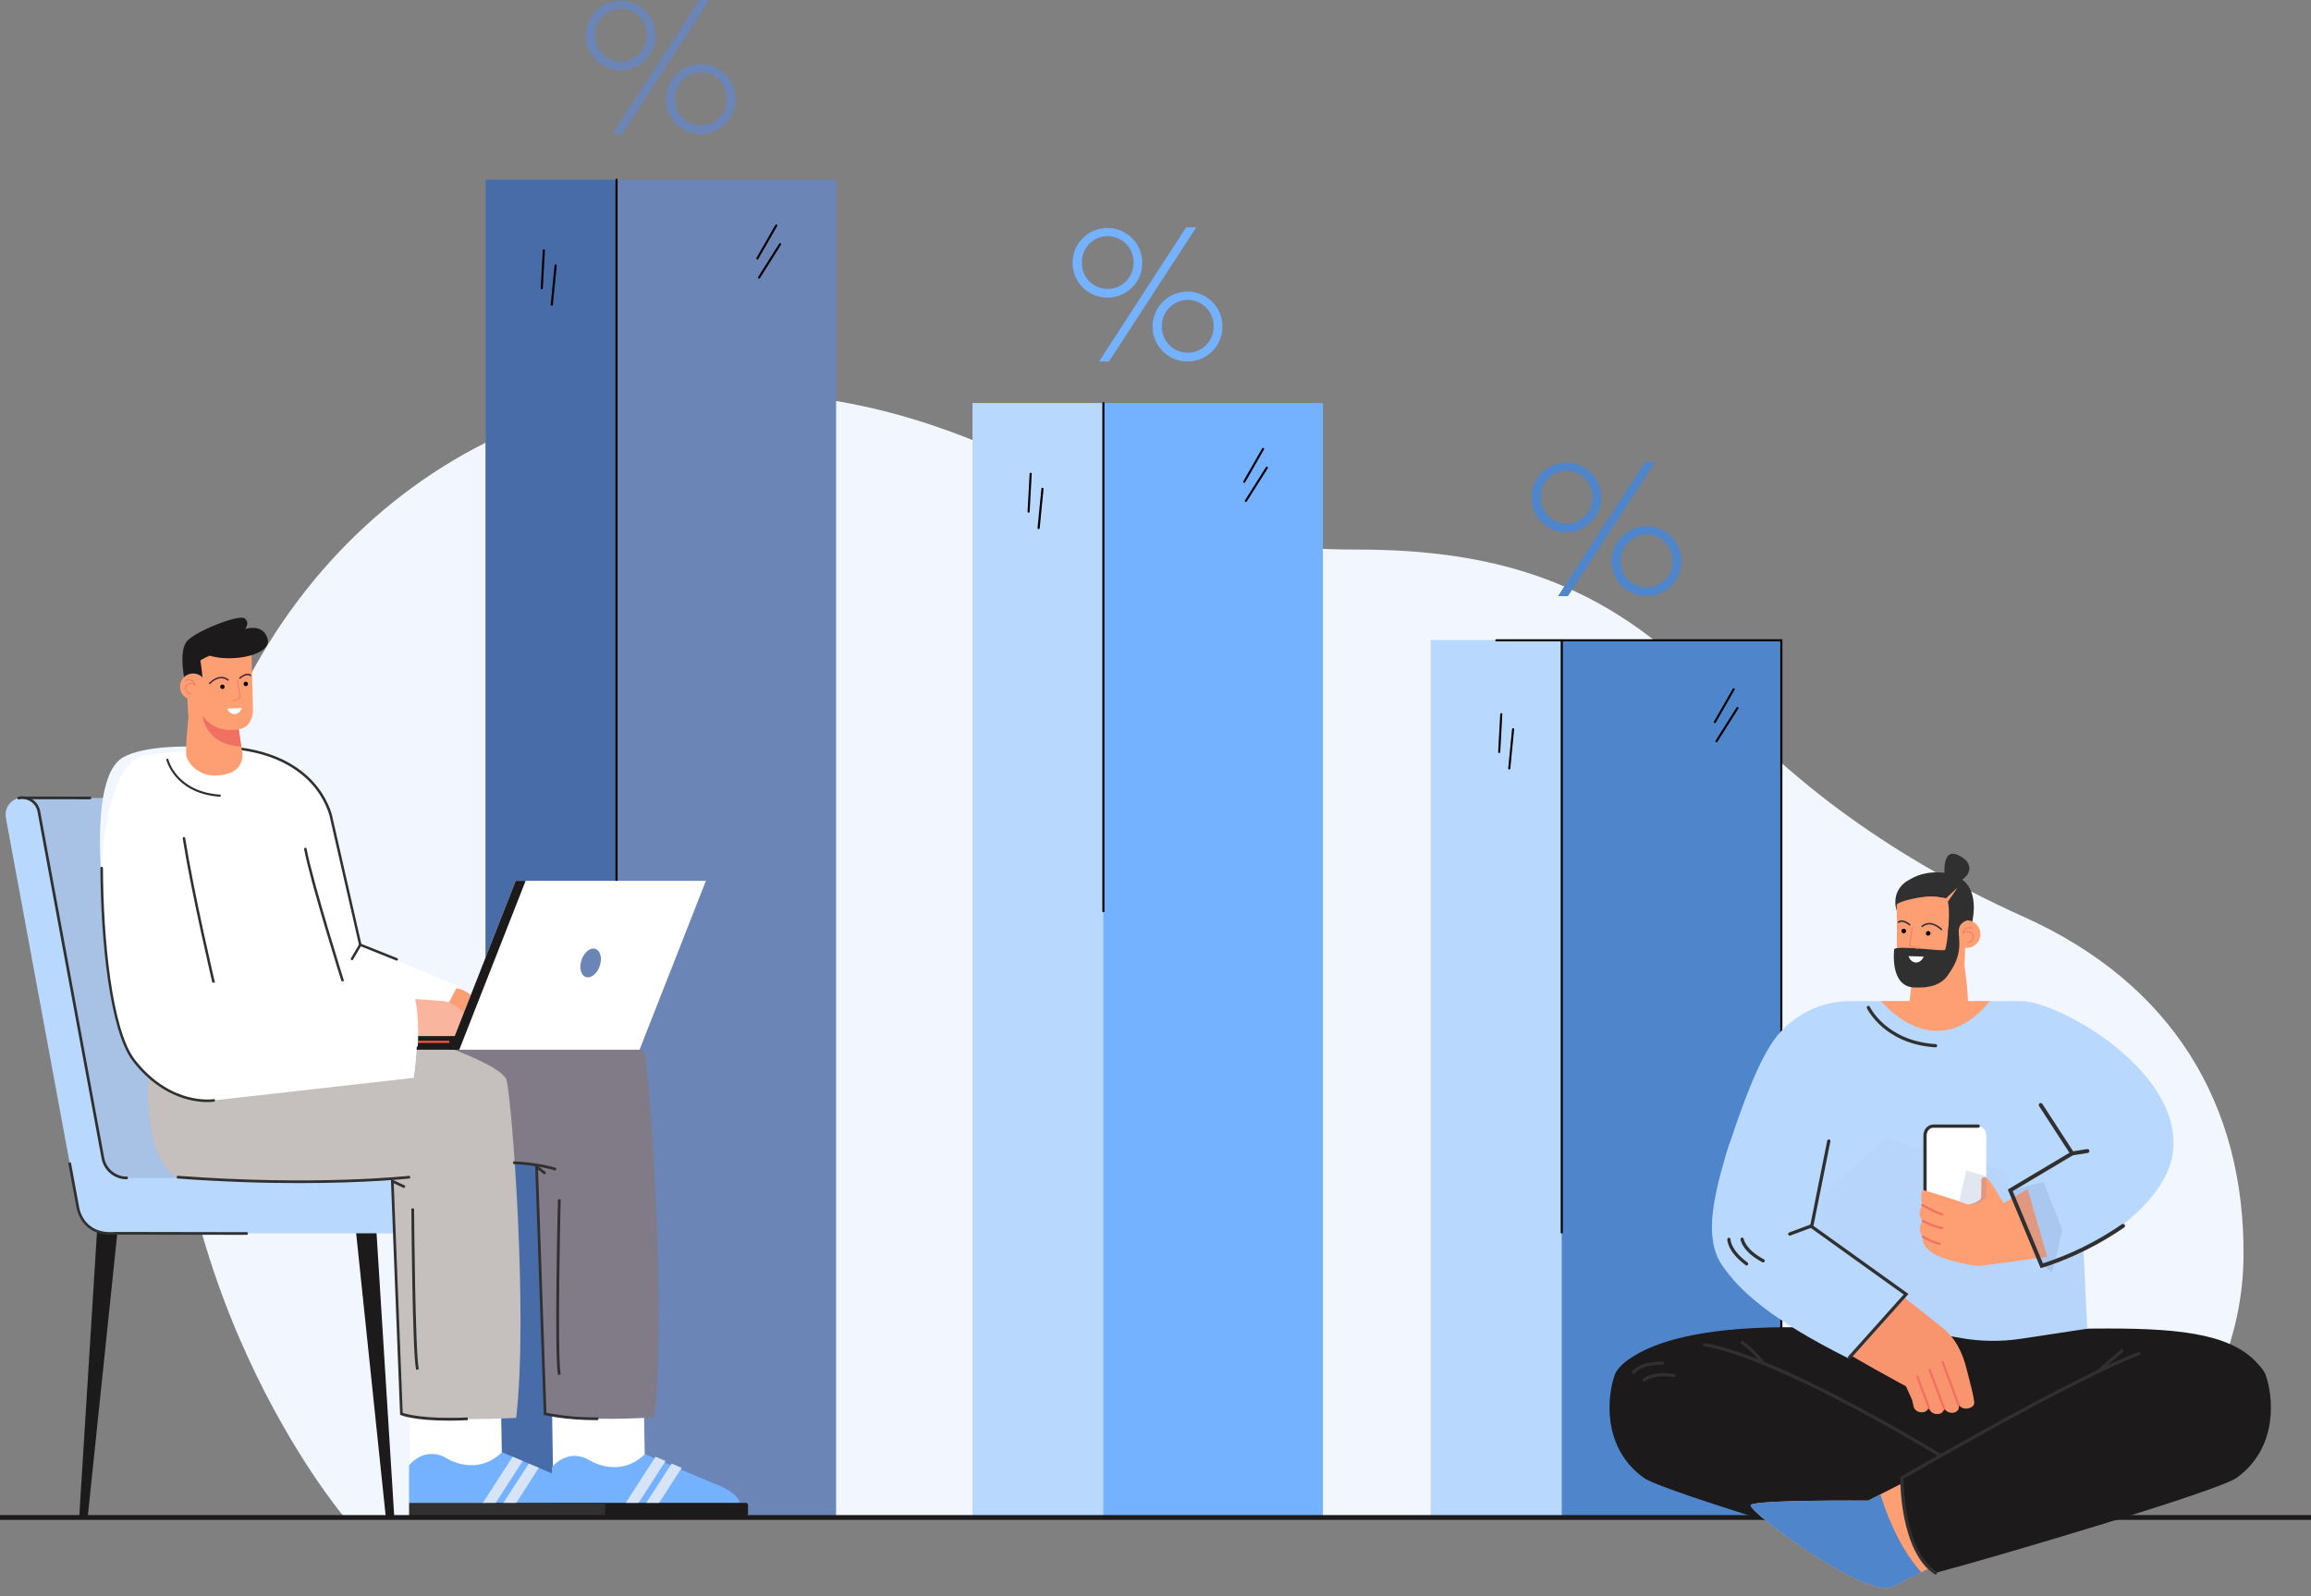 <svg width="262" height="181" viewBox="0 0 262 181" fill="none" xmlns="http://www.w3.org/2000/svg">
<rect x="0" y="0" width="262" height="181" fill="#808080" stroke="none"/>
<g clip-path="url(#clip0_1514_7372)">
<path d="M239.887 172.084C239.887 172.084 254.089 160.347 254.344 142.751C254.6 125.155 246.138 111.474 229.451 103.98C212.764 96.487 201.788 87.156 195.097 79.731C183.061 66.371 170.339 62.292 153.637 62.32C120.986 62.374 115.456 43.692 78.461 44.321C51.699 44.777 23.437 66.532 19.7 106.304C16.059 145.064 39.063 172.084 39.063 172.084H239.887Z" fill="#F2F7FF"/>
<path d="M162.221 171.962H201.951V72.615H162.221V171.962Z" fill="#4F85CA"/>
<path d="M162.221 171.962H177.057V72.615H162.221V171.962Z" fill="#B9D8FE"/>
<path d="M194.414 82.004C194.435 82.004 194.455 81.999 194.473 81.988C194.491 81.977 194.506 81.962 194.516 81.944L196.652 78.218C196.668 78.191 196.671 78.159 196.663 78.128C196.655 78.098 196.635 78.072 196.607 78.057C196.58 78.041 196.547 78.037 196.517 78.046C196.487 78.054 196.461 78.074 196.445 78.102L194.311 81.827C194.3 81.845 194.295 81.866 194.294 81.886C194.294 81.907 194.3 81.928 194.31 81.946C194.321 81.964 194.336 81.979 194.354 81.989C194.373 81.999 194.393 82.004 194.414 82.004V82.004Z" fill="black"/>
<path d="M194.595 84.179C194.615 84.179 194.634 84.174 194.652 84.165C194.669 84.156 194.684 84.142 194.694 84.125L197.079 80.352C197.087 80.338 197.093 80.324 197.096 80.308C197.099 80.293 197.099 80.277 197.096 80.261C197.093 80.246 197.086 80.231 197.077 80.218C197.068 80.206 197.057 80.195 197.044 80.186C197.03 80.178 197.015 80.172 197 80.169C196.984 80.167 196.968 80.167 196.953 80.171C196.938 80.175 196.923 80.181 196.911 80.191C196.898 80.2 196.887 80.212 196.879 80.225L194.494 83.999C194.478 84.025 194.472 84.057 194.479 84.088C194.486 84.118 194.505 84.145 194.531 84.162C194.55 84.173 194.572 84.179 194.595 84.179V84.179Z" fill="black"/>
<path d="M169.967 85.393C169.998 85.393 170.027 85.381 170.049 85.361C170.071 85.34 170.084 85.311 170.086 85.281L170.319 80.997C170.32 80.981 170.318 80.966 170.313 80.951C170.308 80.937 170.3 80.923 170.29 80.911C170.279 80.9 170.267 80.89 170.253 80.884C170.239 80.877 170.223 80.873 170.208 80.872C170.192 80.871 170.177 80.873 170.162 80.878C170.147 80.883 170.134 80.891 170.122 80.902C170.111 80.912 170.101 80.925 170.095 80.939C170.088 80.953 170.084 80.968 170.083 80.983L169.849 85.272C169.848 85.303 169.859 85.334 169.88 85.357C169.901 85.38 169.931 85.395 169.962 85.397L169.967 85.393Z" fill="black"/>
<path d="M171.107 87.255C171.136 87.255 171.164 87.244 171.186 87.224C171.208 87.204 171.221 87.177 171.224 87.148L171.659 82.706C171.66 82.676 171.65 82.646 171.63 82.623C171.61 82.6 171.582 82.585 171.552 82.582C171.522 82.579 171.492 82.588 171.468 82.607C171.444 82.626 171.428 82.653 171.424 82.683L170.989 87.125C170.986 87.141 170.987 87.157 170.991 87.173C170.995 87.189 171.002 87.203 171.012 87.216C171.022 87.229 171.035 87.239 171.049 87.247C171.063 87.255 171.079 87.259 171.095 87.261L171.107 87.255Z" fill="black"/>
<path d="M201.951 151.585C201.982 151.585 202.012 151.572 202.035 151.55C202.057 151.528 202.069 151.498 202.069 151.466V72.497H169.64C169.608 72.497 169.578 72.509 169.556 72.531C169.534 72.553 169.521 72.583 169.521 72.615C169.521 72.646 169.534 72.676 169.556 72.698C169.578 72.721 169.608 72.733 169.64 72.733H201.833V151.466C201.833 151.498 201.845 151.528 201.867 151.55C201.89 151.572 201.92 151.585 201.951 151.585V151.585Z" fill="black"/>
<path d="M177.057 139.883C177.073 139.883 177.088 139.88 177.103 139.874C177.117 139.869 177.131 139.86 177.142 139.849C177.153 139.838 177.162 139.825 177.168 139.81C177.174 139.796 177.177 139.78 177.177 139.765V72.615C177.174 72.586 177.16 72.558 177.138 72.539C177.116 72.519 177.087 72.508 177.058 72.508C177.028 72.508 177 72.519 176.978 72.539C176.956 72.558 176.942 72.586 176.939 72.615V139.765C176.939 139.796 176.951 139.826 176.974 139.848C176.996 139.871 177.026 139.883 177.057 139.883Z" fill="black"/>
<path d="M55.059 171.963H94.79L94.79 20.383H55.059L55.059 171.963Z" fill="#6B85B6"/>
<path d="M55.061 171.963H69.897L69.897 20.383H55.061L55.061 171.963Z" fill="#476CA8"/>
<path d="M85.867 29.42C85.888 29.42 85.908 29.414 85.927 29.404C85.945 29.393 85.96 29.378 85.97 29.36L88.105 25.634C88.12 25.607 88.125 25.575 88.116 25.544C88.108 25.514 88.088 25.488 88.061 25.473C88.034 25.457 88.002 25.453 87.971 25.461C87.941 25.469 87.915 25.489 87.9 25.516L85.764 29.242C85.748 29.269 85.745 29.302 85.753 29.332C85.761 29.362 85.781 29.388 85.808 29.404C85.826 29.414 85.846 29.42 85.867 29.42V29.42Z" fill="black"/>
<path d="M86.047 31.595C86.068 31.595 86.087 31.59 86.105 31.58C86.122 31.57 86.137 31.556 86.148 31.54L88.533 27.768C88.543 27.755 88.55 27.739 88.554 27.723C88.558 27.707 88.558 27.69 88.555 27.674C88.552 27.658 88.546 27.642 88.537 27.628C88.528 27.615 88.516 27.603 88.502 27.594C88.488 27.585 88.472 27.579 88.456 27.577C88.439 27.574 88.423 27.575 88.407 27.58C88.391 27.584 88.376 27.591 88.363 27.602C88.35 27.612 88.339 27.625 88.332 27.64L85.948 31.413C85.937 31.431 85.931 31.452 85.931 31.473C85.93 31.494 85.935 31.515 85.945 31.533C85.955 31.551 85.97 31.567 85.988 31.578C86.006 31.589 86.026 31.595 86.047 31.595Z" fill="black"/>
<path d="M61.421 32.807C61.452 32.807 61.481 32.796 61.502 32.775C61.525 32.754 61.538 32.726 61.539 32.696L61.773 28.408C61.776 28.391 61.775 28.374 61.77 28.358C61.766 28.342 61.758 28.327 61.747 28.314C61.737 28.302 61.724 28.291 61.709 28.284C61.694 28.276 61.678 28.272 61.661 28.271C61.644 28.27 61.628 28.273 61.612 28.279C61.597 28.285 61.583 28.294 61.571 28.305C61.559 28.317 61.55 28.331 61.544 28.347C61.538 28.362 61.535 28.379 61.535 28.395L61.303 32.682C61.302 32.698 61.304 32.713 61.309 32.728C61.314 32.743 61.322 32.757 61.332 32.768C61.343 32.78 61.355 32.789 61.37 32.796C61.384 32.803 61.399 32.807 61.414 32.807H61.421Z" fill="black"/>
<path d="M62.56 34.67C62.59 34.67 62.618 34.659 62.64 34.639C62.662 34.619 62.675 34.592 62.678 34.563L63.113 30.121C63.116 30.105 63.115 30.089 63.111 30.073C63.107 30.058 63.1 30.043 63.09 30.03C63.08 30.017 63.067 30.007 63.053 29.999C63.039 29.991 63.023 29.987 63.007 29.985C62.991 29.983 62.975 29.984 62.96 29.988C62.944 29.992 62.929 29.999 62.917 30.009C62.904 30.019 62.894 30.031 62.886 30.046C62.878 30.06 62.873 30.075 62.871 30.091L62.437 34.533C62.435 34.548 62.437 34.564 62.441 34.579C62.446 34.594 62.453 34.608 62.463 34.62C62.473 34.632 62.486 34.642 62.499 34.649C62.513 34.656 62.528 34.661 62.544 34.662L62.56 34.67Z" fill="black"/>
<path d="M69.898 103.448C69.93 103.447 69.96 103.435 69.982 103.412C70.004 103.39 70.017 103.36 70.017 103.328V20.38C70.017 20.349 70.004 20.319 69.982 20.296C69.96 20.274 69.93 20.262 69.898 20.262C69.867 20.262 69.837 20.274 69.815 20.296C69.793 20.319 69.78 20.349 69.78 20.38V103.328C69.78 103.36 69.793 103.39 69.815 103.412C69.837 103.435 69.867 103.447 69.898 103.448Z" fill="black"/>
<path d="M110.252 171.962H149.982L149.982 45.71H110.252L110.252 171.962Z" fill="#74B1FE"/>
<path d="M110.254 171.962H125.09L125.09 45.71H110.254L110.254 171.962Z" fill="#B9D8FE"/>
<path d="M141.06 54.749C141.081 54.749 141.101 54.743 141.119 54.733C141.137 54.723 141.152 54.708 141.163 54.69L143.298 50.968C143.306 50.955 143.312 50.94 143.315 50.924C143.317 50.908 143.317 50.892 143.313 50.877C143.309 50.861 143.302 50.846 143.292 50.834C143.283 50.821 143.27 50.81 143.256 50.802C143.243 50.794 143.227 50.789 143.211 50.787C143.195 50.786 143.179 50.787 143.164 50.792C143.148 50.796 143.134 50.804 143.122 50.814C143.11 50.825 143.1 50.837 143.092 50.852L140.956 54.577C140.941 54.605 140.937 54.637 140.946 54.667C140.954 54.698 140.974 54.723 141.001 54.739C141.02 54.748 141.04 54.751 141.06 54.749V54.749Z" fill="black"/>
<path d="M141.242 56.924C141.261 56.924 141.281 56.919 141.299 56.91C141.316 56.9 141.331 56.886 141.342 56.87L143.727 53.096C143.743 53.07 143.749 53.037 143.742 53.007C143.735 52.976 143.716 52.949 143.689 52.932C143.663 52.916 143.63 52.91 143.6 52.917C143.569 52.924 143.542 52.943 143.526 52.97L141.142 56.743C141.126 56.77 141.12 56.802 141.127 56.832C141.134 56.863 141.153 56.889 141.179 56.906C141.198 56.918 141.219 56.924 141.242 56.924V56.924Z" fill="black"/>
<path d="M116.614 58.137C116.644 58.137 116.673 58.126 116.695 58.105C116.717 58.084 116.731 58.056 116.732 58.026L116.966 53.737C116.967 53.706 116.956 53.675 116.935 53.652C116.914 53.629 116.885 53.615 116.853 53.612C116.838 53.612 116.822 53.614 116.808 53.619C116.793 53.624 116.78 53.632 116.768 53.642C116.757 53.653 116.747 53.665 116.741 53.679C116.734 53.693 116.73 53.709 116.73 53.724L116.496 58.012C116.495 58.028 116.497 58.043 116.502 58.058C116.507 58.073 116.515 58.086 116.526 58.098C116.536 58.109 116.548 58.119 116.562 58.126C116.577 58.132 116.592 58.136 116.607 58.137H116.614Z" fill="black"/>
<path d="M117.753 60C117.782 60 117.811 59.989 117.832 59.969C117.854 59.949 117.868 59.922 117.871 59.893L118.306 55.451C118.308 55.435 118.308 55.419 118.304 55.403C118.3 55.387 118.293 55.373 118.283 55.36C118.273 55.347 118.26 55.336 118.246 55.329C118.232 55.321 118.216 55.316 118.2 55.315C118.184 55.313 118.168 55.314 118.152 55.318C118.137 55.322 118.122 55.329 118.109 55.339C118.097 55.349 118.086 55.361 118.078 55.376C118.07 55.39 118.066 55.405 118.064 55.421L117.629 59.863C117.627 59.879 117.628 59.895 117.632 59.911C117.636 59.927 117.644 59.941 117.654 59.954C117.664 59.967 117.676 59.977 117.69 59.985C117.705 59.993 117.72 59.997 117.736 59.999L117.753 60Z" fill="black"/>
<path d="M125.091 103.448C125.123 103.447 125.153 103.435 125.175 103.412C125.197 103.39 125.21 103.36 125.21 103.328V45.717C125.21 45.685 125.197 45.655 125.175 45.633C125.153 45.611 125.123 45.599 125.091 45.599C125.06 45.599 125.03 45.611 125.008 45.633C124.986 45.655 124.973 45.685 124.973 45.717V103.335C124.975 103.365 124.988 103.394 125.01 103.415C125.032 103.436 125.061 103.448 125.091 103.448V103.448Z" fill="black"/>
<path d="M66.405 3.992C66.412 3.079 66.735 2.196 67.319 1.494C67.903 0.792 68.713 0.314 69.609 0.141C70.506 -0.032 71.435 0.111 72.238 0.545C73.041 0.98 73.67 1.679 74.016 2.524C74.362 3.369 74.405 4.308 74.137 5.181C73.869 6.054 73.307 6.808 72.547 7.313C71.786 7.819 70.874 8.046 69.965 7.955C69.056 7.864 68.207 7.462 67.562 6.816C67.187 6.448 66.891 6.008 66.692 5.523C66.494 5.038 66.396 4.517 66.405 3.992V3.992ZM67.457 3.992C67.448 4.385 67.519 4.775 67.664 5.14C67.809 5.505 68.026 5.837 68.302 6.116C68.574 6.392 68.898 6.612 69.256 6.761C69.613 6.911 69.997 6.988 70.385 6.988C70.772 6.988 71.156 6.911 71.513 6.761C71.871 6.612 72.195 6.392 72.467 6.116C73.019 5.547 73.327 4.785 73.327 3.992C73.327 3.199 73.019 2.438 72.467 1.868C72.195 1.592 71.872 1.373 71.515 1.223C71.158 1.074 70.774 0.996 70.387 0.996C70 0.996 69.617 1.074 69.26 1.223C68.903 1.373 68.579 1.592 68.308 1.868C68.032 2.148 67.814 2.48 67.669 2.844C67.524 3.209 67.453 3.599 67.461 3.992H67.457ZM69.411 15.213L79.282 -0.005H80.429L70.536 15.213H69.411ZM75.478 11.236C75.481 10.319 75.801 9.432 76.385 8.725C76.968 8.018 77.778 7.535 78.678 7.358C79.577 7.181 80.51 7.321 81.318 7.755C82.126 8.188 82.758 8.888 83.108 9.736C83.457 10.583 83.503 11.525 83.236 12.402C82.969 13.279 82.407 14.037 81.644 14.546C80.882 15.055 79.967 15.284 79.055 15.194C78.142 15.104 77.29 14.701 76.641 14.054C76.266 13.688 75.969 13.249 75.769 12.764C75.569 12.28 75.47 11.76 75.478 11.236V11.236ZM76.529 11.236C76.522 11.628 76.593 12.017 76.74 12.381C76.887 12.744 77.105 13.074 77.383 13.351C77.656 13.626 77.98 13.844 78.337 13.993C78.695 14.141 79.078 14.218 79.465 14.218C79.852 14.218 80.236 14.141 80.593 13.993C80.95 13.844 81.275 13.626 81.547 13.351C81.825 13.075 82.044 12.744 82.191 12.381C82.337 12.017 82.409 11.628 82.401 11.236C82.409 10.841 82.338 10.448 82.191 10.081C82.044 9.714 81.826 9.38 81.547 9.1C81.276 8.823 80.953 8.603 80.596 8.452C80.239 8.302 79.855 8.225 79.468 8.225C79.08 8.225 78.697 8.302 78.34 8.452C77.983 8.603 77.659 8.823 77.388 9.1C77.107 9.38 76.886 9.714 76.738 10.082C76.589 10.45 76.517 10.844 76.525 11.241L76.529 11.236Z" fill="#6B85B6"/>
<path d="M121.598 29.772C121.605 28.859 121.928 27.976 122.512 27.274C123.096 26.572 123.905 26.094 124.802 25.921C125.699 25.748 126.628 25.89 127.431 26.325C128.234 26.759 128.862 27.459 129.209 28.304C129.555 29.149 129.597 30.088 129.33 30.961C129.062 31.834 128.5 32.587 127.739 33.093C126.979 33.599 126.067 33.825 125.158 33.735C124.249 33.644 123.4 33.242 122.755 32.595C122.38 32.228 122.084 31.788 121.886 31.303C121.687 30.817 121.589 30.296 121.598 29.772V29.772ZM122.65 29.772C122.641 30.165 122.712 30.555 122.857 30.92C123.002 31.285 123.219 31.616 123.495 31.896C123.767 32.172 124.091 32.391 124.449 32.541C124.806 32.691 125.19 32.768 125.577 32.768C125.965 32.768 126.349 32.691 126.706 32.541C127.064 32.391 127.388 32.172 127.66 31.896C128.212 31.327 128.521 30.565 128.521 29.773C128.521 28.98 128.212 28.218 127.66 27.649C127.388 27.373 127.065 27.154 126.708 27.004C126.351 26.854 125.967 26.777 125.58 26.777C125.193 26.777 124.81 26.854 124.453 27.004C124.095 27.154 123.772 27.373 123.501 27.649C123.224 27.928 123.006 28.26 122.86 28.624C122.714 28.989 122.642 29.379 122.65 29.772V29.772ZM124.604 40.992L134.475 25.774H135.622L125.729 40.992H124.604ZM130.667 37.015C130.67 36.099 130.99 35.212 131.573 34.505C132.157 33.797 132.967 33.315 133.867 33.138C134.766 32.961 135.699 33.101 136.507 33.535C137.314 33.968 137.947 34.668 138.296 35.515C138.646 36.363 138.691 37.305 138.425 38.182C138.158 39.059 137.596 39.816 136.833 40.325C136.071 40.834 135.156 41.064 134.244 40.974C133.331 40.884 132.478 40.481 131.83 39.834C131.454 39.467 131.158 39.028 130.958 38.543C130.758 38.058 130.659 37.537 130.667 37.013V37.015ZM131.718 37.015C131.711 37.407 131.782 37.797 131.929 38.16C132.075 38.524 132.294 38.854 132.572 39.131C132.844 39.406 133.169 39.624 133.526 39.772C133.884 39.921 134.267 39.998 134.654 39.998C135.041 39.998 135.424 39.921 135.782 39.772C136.139 39.624 136.463 39.406 136.736 39.131C137.014 38.854 137.233 38.524 137.38 38.161C137.526 37.797 137.598 37.407 137.59 37.015C137.598 36.62 137.526 36.228 137.38 35.861C137.233 35.494 137.014 35.16 136.736 34.88C136.465 34.602 136.142 34.383 135.785 34.232C135.428 34.082 135.044 34.005 134.657 34.005C134.269 34.005 133.886 34.082 133.529 34.232C133.171 34.383 132.848 34.602 132.577 34.88C132.297 35.16 132.077 35.494 131.929 35.861C131.782 36.229 131.71 36.622 131.718 37.018V37.015Z" fill="#74B1FE"/>
<path d="M173.624 56.386C173.63 55.472 173.953 54.588 174.537 53.886C175.121 53.182 175.93 52.703 176.828 52.53C177.725 52.356 178.655 52.499 179.459 52.933C180.263 53.368 180.892 54.067 181.239 54.913C181.585 55.758 181.628 56.698 181.361 57.572C181.093 58.446 180.531 59.2 179.77 59.706C179.009 60.213 178.096 60.44 177.187 60.349C176.277 60.259 175.427 59.856 174.781 59.209C174.407 58.842 174.111 58.402 173.912 57.917C173.712 57.431 173.615 56.91 173.624 56.386V56.386ZM174.675 56.386C174.667 56.778 174.738 57.169 174.883 57.533C175.028 57.898 175.245 58.23 175.52 58.51C175.792 58.786 176.116 59.005 176.474 59.155C176.831 59.305 177.215 59.382 177.603 59.382C177.99 59.382 178.374 59.305 178.732 59.155C179.089 59.005 179.413 58.786 179.685 58.51C180.237 57.941 180.546 57.179 180.546 56.386C180.546 55.593 180.237 54.831 179.685 54.262C179.414 53.986 179.09 53.766 178.733 53.617C178.376 53.467 177.993 53.39 177.605 53.39C177.218 53.39 176.835 53.467 176.478 53.617C176.121 53.766 175.797 53.986 175.526 54.262C175.249 54.541 175.031 54.873 174.885 55.238C174.739 55.603 174.668 55.993 174.675 56.386ZM176.629 67.606L186.501 52.388H187.647L177.756 67.606H176.629ZM182.692 63.629C182.694 62.712 183.015 61.825 183.598 61.117C184.181 60.409 184.992 59.926 185.892 59.749C186.792 59.572 187.725 59.712 188.533 60.145C189.341 60.579 189.974 61.279 190.324 62.126C190.674 62.974 190.72 63.917 190.453 64.794C190.186 65.671 189.623 66.429 188.861 66.939C188.098 67.448 187.182 67.677 186.27 67.587C185.357 67.498 184.504 67.094 183.855 66.446C183.48 66.08 183.183 65.642 182.983 65.158C182.783 64.673 182.684 64.153 182.692 63.629V63.629ZM183.745 63.629C183.737 64.021 183.808 64.41 183.955 64.774C184.101 65.137 184.32 65.467 184.597 65.744C184.869 66.019 185.194 66.237 185.551 66.386C185.909 66.535 186.292 66.612 186.679 66.612C187.066 66.612 187.45 66.535 187.807 66.386C188.165 66.237 188.489 66.019 188.761 65.744C189.039 65.467 189.258 65.137 189.405 64.774C189.551 64.411 189.623 64.021 189.615 63.629C189.623 63.234 189.552 62.841 189.405 62.474C189.258 62.107 189.04 61.773 188.761 61.492C188.491 61.215 188.167 60.995 187.81 60.844C187.453 60.694 187.069 60.616 186.682 60.616C186.294 60.616 185.911 60.694 185.554 60.844C185.197 60.995 184.873 61.215 184.602 61.492C184.322 61.773 184.102 62.107 183.954 62.476C183.807 62.844 183.736 63.238 183.745 63.635V63.629Z" fill="#4F85CA"/>
<path d="M19.808 107.028L22.137 108.034L24.727 109.256C24.727 109.256 28.747 109.955 28.803 109.936C28.811 109.936 28.469 110.535 28.469 110.535C33.458 111.151 49.184 111.796 51.766 112.084C53.322 112.258 54.818 114.193 55.761 115.702L54.482 116.568C54.482 116.568 40.749 115.962 40.776 116.25C40.786 116.341 41.173 117.705 41.775 119.489C33.292 120.056 21.414 120.001 19.209 116.5C17.401 113.649 19.165 109.531 19.808 107.028Z" fill="#FE9F73"/>
<path d="M9.957 171.913H8.99L11.101 138.001H13.493L9.957 171.913Z" fill="#1C1A1A"/>
<path d="M43.724 171.913H44.691L42.575 138.001H40.183L43.724 171.913Z" fill="#1C1A1A"/>
<path d="M2.184 90.491H23.016L34.037 138.468L10.165 135.979L2.184 90.491Z" fill="#A7C2E4"/>
<path d="M49.902 133.581H14.355C13.716 133.581 13.097 133.358 12.606 132.949C12.115 132.54 11.782 131.972 11.667 131.343L4.403 92.016C4.356 91.765 4.26 91.525 4.119 91.312C3.978 91.098 3.795 90.915 3.582 90.774C3.368 90.633 3.128 90.537 2.877 90.49C2.625 90.444 2.367 90.448 2.117 90.504C1.632 90.62 1.21 90.918 0.94 91.337C0.67 91.756 0.572 92.263 0.667 92.753L8.899 137.305C8.96 137.638 9.11 137.947 9.332 138.202C9.6 138.702 9.999 139.12 10.486 139.411C10.972 139.702 11.529 139.856 12.096 139.856H49.905C50.737 139.856 51.535 139.525 52.123 138.937C52.712 138.348 53.042 137.55 53.042 136.718V136.718C53.042 136.306 52.961 135.898 52.803 135.517C52.645 135.136 52.414 134.79 52.122 134.499C51.831 134.208 51.484 133.977 51.103 133.819C50.722 133.662 50.314 133.581 49.902 133.581V133.581Z" fill="#B9D8FE"/>
<path d="M14.355 133.735C13.681 133.734 13.027 133.498 12.509 133.066C11.99 132.635 11.639 132.035 11.516 131.372L4.252 92.044C4.209 91.812 4.12 91.592 3.99 91.396C3.861 91.199 3.693 91.031 3.496 90.902C3.3 90.772 3.08 90.683 2.848 90.64C2.617 90.598 2.379 90.602 2.15 90.654C2.11 90.662 2.069 90.655 2.035 90.633C2 90.611 1.976 90.576 1.968 90.537C1.963 90.517 1.963 90.497 1.966 90.477C1.97 90.458 1.977 90.439 1.988 90.422C1.998 90.405 2.012 90.39 2.029 90.379C2.045 90.367 2.064 90.359 2.083 90.355C2.353 90.294 2.632 90.289 2.903 90.339C3.175 90.389 3.434 90.493 3.665 90.645C3.895 90.797 4.093 90.995 4.245 91.225C4.398 91.455 4.503 91.714 4.553 91.985L11.817 131.313C11.927 131.906 12.241 132.442 12.705 132.828C13.168 133.214 13.752 133.425 14.355 133.425C14.396 133.425 14.435 133.441 14.464 133.47C14.493 133.499 14.509 133.538 14.509 133.578C14.509 133.619 14.493 133.658 14.464 133.687C14.435 133.716 14.396 133.732 14.355 133.732V133.735Z" fill="#303030"/>
<path d="M73.159 168.668L62.723 168.811L62.574 159.055L72.968 157.768L73.159 168.668Z" fill="white"/>
<path d="M83.882 170.644H62.569V166.393C62.569 166.393 64.12 164.355 66.478 165.395C66.478 165.395 69.972 167.903 73.119 164.907L81.008 168.264C81.008 168.264 83.882 169.199 83.882 170.644Z" fill="#74B1FE"/>
<path d="M84.547 171.913H62.574V170.425H84.547C84.581 170.425 84.615 170.432 84.646 170.445C84.678 170.458 84.706 170.477 84.73 170.501C84.754 170.525 84.773 170.553 84.786 170.584C84.799 170.616 84.806 170.649 84.806 170.683V171.653C84.806 171.687 84.799 171.721 84.786 171.753C84.773 171.784 84.754 171.813 84.731 171.837C84.707 171.861 84.678 171.88 84.647 171.893C84.615 171.906 84.582 171.913 84.547 171.913Z" fill="#1C1A1A"/>
<path d="M75.459 165.68L72.395 170.424H70.942L74.319 165.195L75.459 165.68Z" fill="#D7E4F7"/>
<path d="M74.725 170.424H73.272C73.936 169.397 75.229 167.392 76.146 165.974L77.285 166.458C76.516 167.651 75.449 169.301 74.725 170.424Z" fill="#D7E4F7"/>
<path d="M40.704 133.88C40.704 133.88 31.722 134.028 25.425 133.812C23.403 133.743 21.606 133.885 20.534 133.649C16.152 132.676 15.071 118.996 20.047 110.615C25.023 102.235 42.434 127.967 42.434 127.967L40.704 133.88Z" fill="#C5BFBD"/>
<path d="M56.961 168.668L46.525 168.811L46.376 159.055L56.77 157.768L56.961 168.668Z" fill="white"/>
<path d="M67.684 170.424H46.376V166.173C46.376 166.173 47.926 164.135 50.286 165.175C50.286 165.175 53.78 167.683 56.925 164.687L64.816 168.044C64.816 168.044 67.684 168.979 67.684 170.424Z" fill="#74B1FE"/>
<path d="M68.351 171.913H46.377V170.425H68.351C68.385 170.425 68.419 170.432 68.45 170.445C68.481 170.458 68.51 170.477 68.534 170.501C68.558 170.525 68.577 170.553 68.59 170.584C68.603 170.616 68.609 170.649 68.609 170.683V171.653C68.61 171.687 68.603 171.721 68.59 171.753C68.577 171.784 68.558 171.813 68.534 171.837C68.51 171.861 68.482 171.88 68.45 171.893C68.419 171.906 68.385 171.913 68.351 171.913Z" fill="#303030"/>
<path d="M59.261 165.68L56.197 170.424H54.746L58.121 165.195L59.261 165.68Z" fill="#D7E4F7"/>
<path d="M58.527 170.424H57.075L59.949 165.974L61.089 166.458L58.527 170.424Z" fill="#D7E4F7"/>
<path d="M50.378 115.573C50.378 115.573 72.445 116.984 73.082 119.531C73.72 122.079 75.544 149.171 74.179 160.729C74.179 160.729 65.806 161.305 61.802 160.335L60.828 132.153L54.219 131.395L39.078 113.187L50.378 115.573Z" fill="#807B87"/>
<path d="M39.775 115.156C39.775 115.156 56.793 119.958 57.431 122.507C58.068 125.056 59.876 149.233 58.518 160.79C58.518 160.79 49.514 161.305 45.51 160.335L44.431 133.751L40.548 133.887L31.132 117.321L39.775 115.156Z" fill="#C5BFBD"/>
<path d="M50.911 161.104C46.933 161.104 45.514 160.505 45.448 160.475L45.359 160.437L44.315 133.697L45.959 134.471L45.823 134.743L44.636 134.183L45.654 160.219C46.085 160.368 48.148 160.964 53.021 160.739L53.035 161.046C52.261 161.088 51.553 161.104 50.911 161.104Z" fill="#303030"/>
<path d="M47.18 155.337C46.756 153.707 46.637 137.726 46.637 137.047H46.944C46.944 137.214 47.069 153.662 47.487 155.263L47.18 155.337Z" fill="#303030"/>
<path d="M62.995 132.755C60.977 132.101 58.2 132.004 58.172 132.002L58.182 131.695C58.21 131.695 61.035 131.796 63.09 132.463L62.995 132.755Z" fill="#303030"/>
<path d="M67.535 161.047C64.139 161.047 61.789 160.49 61.766 160.484L61.652 160.456L60.667 131.961L61.925 132.974L61.732 133.213L60.997 132.622L61.948 160.205C63.885 160.589 65.856 160.766 67.83 160.733V161.04L67.535 161.047Z" fill="#303030"/>
<path d="M63.256 155.931C62.833 153.458 63.236 136.714 63.256 136.002H63.563C63.563 136.176 63.143 153.428 63.563 155.873L63.256 155.931Z" fill="#303030"/>
<path d="M33.944 134.167C30.026 134.167 25.326 134.031 20.043 133.637L20.066 133.331C35.807 134.517 46.364 133.343 46.468 133.331L46.502 133.634C46.433 133.644 41.727 134.167 33.944 134.167Z" fill="#303030"/>
<path d="M39.335 106.576C39.639 106.576 51.863 111.829 51.863 111.829L49.399 116.542L42.539 115.037L39.335 106.576Z" fill="white"/>
<path d="M21.622 84.666C21.622 84.666 16.423 84.484 13.942 85.889C10.24 87.987 11.559 100.002 11.559 100.002C11.559 100.002 14.704 98.284 14.896 97.713C15.088 97.141 21.622 84.666 21.622 84.666Z" fill="#F2F7FF"/>
<path d="M20.361 110.754H20.38L24.204 111.629C24.223 111.638 24.244 111.643 24.265 111.643C24.286 111.642 24.307 111.638 24.326 111.628C24.346 111.619 24.362 111.606 24.376 111.589C24.389 111.573 24.398 111.553 24.403 111.533C24.408 111.512 24.408 111.49 24.404 111.47C24.399 111.449 24.39 111.429 24.377 111.413C24.364 111.396 24.348 111.382 24.329 111.372C24.31 111.363 24.289 111.358 24.267 111.357L20.444 110.482C20.426 110.478 20.407 110.477 20.388 110.48C20.37 110.484 20.352 110.49 20.336 110.5C20.32 110.51 20.306 110.523 20.296 110.539C20.285 110.554 20.277 110.571 20.273 110.59C20.264 110.623 20.268 110.659 20.284 110.689C20.301 110.72 20.328 110.743 20.361 110.754Z" fill="#303030"/>
<path d="M18.362 108.474L20.69 109.481L23.279 110.704C23.279 110.704 27.301 111.402 27.356 111.383C27.364 111.383 27.021 111.981 27.021 111.981C32.011 112.596 47.736 113.242 50.317 113.531C51.874 113.704 53.37 115.639 54.313 117.15L53.035 118.014C53.035 118.014 39.302 117.409 39.329 117.697C39.337 117.788 39.726 119.151 40.326 120.935C31.845 121.502 19.967 121.447 17.76 117.946C15.954 115.102 17.719 110.979 18.362 108.474Z" fill="#F9B59D"/>
<path d="M27.963 140.035L13.134 140.008C9.139 140.368 8.663 136.949 8.64 136.762L7.758 131.988C7.755 131.969 7.755 131.948 7.759 131.929C7.763 131.909 7.771 131.891 7.783 131.874C7.794 131.858 7.809 131.843 7.825 131.833C7.842 131.822 7.861 131.814 7.881 131.81C7.9 131.807 7.921 131.807 7.94 131.811C7.96 131.815 7.979 131.823 7.995 131.835C8.012 131.846 8.026 131.861 8.037 131.877C8.048 131.894 8.055 131.913 8.059 131.933L8.943 136.724C8.957 136.86 9.326 140.049 13.112 139.702H13.127L27.963 139.729C27.983 139.729 28.003 139.733 28.022 139.74C28.04 139.748 28.057 139.759 28.071 139.773C28.085 139.788 28.096 139.804 28.104 139.823C28.112 139.842 28.116 139.861 28.115 139.881C28.115 139.922 28.099 139.961 28.071 139.99C28.042 140.018 28.004 140.035 27.963 140.035V140.035Z" fill="#303030"/>
<path d="M10.21 90.644L2.92 90.633C2.882 90.63 2.846 90.612 2.821 90.584C2.795 90.556 2.781 90.519 2.781 90.481C2.781 90.442 2.795 90.405 2.821 90.377C2.846 90.349 2.882 90.331 2.92 90.328L10.211 90.338C10.249 90.342 10.284 90.36 10.31 90.388C10.336 90.416 10.35 90.453 10.35 90.491C10.35 90.53 10.336 90.566 10.31 90.595C10.284 90.623 10.249 90.641 10.211 90.644H10.21Z" fill="#303030"/>
<path d="M16.591 85.606C19.545 85.198 27.34 84.914 27.34 84.914C27.34 84.914 28.372 85.186 28.044 85.032C36.653 86.553 37.604 92.936 37.604 92.936L41.805 111.382L46.482 111.634C47.996 114.501 46.89 122.233 46.89 122.233L24.241 124.786C24.241 124.786 19.349 125.593 15.203 120.283C12.464 116.77 11.535 105.985 11.535 98.104C11.528 98.106 11.999 86.242 16.591 85.606Z" fill="white"/>
<path d="M80.029 99.889H58.465L50.942 119.041H72.507L80.029 99.889Z" fill="white"/>
<path d="M50.942 119.041H52.069L59.59 99.889H58.465L50.942 119.041Z" fill="#1C1A1A"/>
<path d="M65.931 108.851C65.632 109.731 65.851 110.602 66.42 110.794C66.99 110.987 67.693 110.432 67.992 109.551C68.291 108.671 68.073 107.801 67.503 107.608C66.934 107.415 66.23 107.974 65.931 108.851Z" fill="#6B85B6"/>
<path d="M43.819 117.493H51.875V119.042H43.819C43.614 119.042 43.417 118.961 43.272 118.816C43.127 118.671 43.045 118.474 43.045 118.269C43.045 118.167 43.065 118.067 43.104 117.973C43.143 117.878 43.2 117.793 43.271 117.721C43.343 117.649 43.428 117.592 43.522 117.553C43.616 117.514 43.717 117.493 43.819 117.493V117.493Z" fill="#1C1A1A"/>
<path d="M45.855 118.268H50.944V118.026H45.855V118.268Z" fill="#F2543C"/>
<path d="M24.203 111.705C24.228 111.714 24.254 111.716 24.28 111.711C24.305 111.707 24.329 111.695 24.348 111.678C24.368 111.661 24.382 111.639 24.39 111.614C24.398 111.59 24.399 111.563 24.394 111.538C24.369 111.437 22.002 101.374 20.997 95.043C20.991 95.005 20.97 94.972 20.939 94.949C20.909 94.927 20.87 94.918 20.833 94.924C20.796 94.93 20.762 94.95 20.74 94.981C20.717 95.012 20.708 95.05 20.714 95.087C21.722 101.43 24.092 111.503 24.111 111.603C24.116 111.627 24.127 111.649 24.143 111.667C24.16 111.685 24.18 111.698 24.203 111.705V111.705Z" fill="#303030"/>
<path d="M38.854 111.535C38.879 111.548 38.907 111.553 38.935 111.549C38.963 111.545 38.989 111.532 39.01 111.513C39.03 111.494 39.044 111.468 39.049 111.441C39.055 111.413 39.051 111.384 39.04 111.359C39.005 111.246 35.494 100.104 34.76 96.252C34.756 96.233 34.749 96.216 34.739 96.2C34.729 96.184 34.715 96.171 34.7 96.16C34.684 96.15 34.667 96.142 34.648 96.138C34.63 96.134 34.611 96.134 34.593 96.138C34.574 96.141 34.557 96.148 34.541 96.159C34.525 96.169 34.512 96.182 34.501 96.198C34.49 96.213 34.483 96.231 34.479 96.249C34.475 96.267 34.475 96.286 34.478 96.305C35.215 100.173 38.731 111.333 38.767 111.444C38.773 111.465 38.784 111.484 38.799 111.5C38.814 111.516 38.833 111.528 38.854 111.535V111.535Z" fill="#303030"/>
<path d="M24.576 90.321C24.686 90.332 24.799 90.341 24.914 90.35C24.93 90.35 24.945 90.349 24.96 90.344C24.975 90.339 24.988 90.331 25 90.321C25.012 90.31 25.021 90.298 25.028 90.284C25.035 90.27 25.039 90.255 25.041 90.239C25.042 90.224 25.04 90.208 25.035 90.194C25.03 90.179 25.022 90.165 25.012 90.153C25.001 90.142 24.989 90.132 24.975 90.125C24.961 90.118 24.946 90.114 24.93 90.113C20.005 89.766 19.088 86.16 19.088 86.124C19.08 86.095 19.062 86.07 19.038 86.054C19.013 86.038 18.983 86.031 18.954 86.036C18.924 86.04 18.898 86.056 18.879 86.079C18.861 86.102 18.851 86.131 18.853 86.16C18.853 86.198 19.768 89.829 24.576 90.321Z" fill="#303030"/>
<path d="M39.858 108.876C39.889 108.89 39.925 108.891 39.957 108.879C39.989 108.868 40.016 108.845 40.032 108.815L40.993 107.169L40.98 107.114L37.744 92.909C37.725 92.781 37.444 91.126 36.04 89.302C34.725 87.59 32.131 85.414 27.243 84.763C27.225 84.761 27.206 84.762 27.188 84.767C27.169 84.772 27.152 84.78 27.137 84.792C27.122 84.803 27.11 84.817 27.1 84.834C27.091 84.85 27.085 84.868 27.082 84.886C27.08 84.905 27.081 84.924 27.086 84.942C27.091 84.96 27.099 84.978 27.11 84.992C27.122 85.007 27.136 85.02 27.152 85.029C27.169 85.039 27.187 85.045 27.205 85.047C31.988 85.683 34.521 87.799 35.803 89.463C37.195 91.265 37.46 92.941 37.463 92.958V92.968L40.694 107.122L39.791 108.669C39.781 108.685 39.774 108.703 39.771 108.722C39.767 108.741 39.768 108.76 39.773 108.779C39.778 108.797 39.786 108.814 39.798 108.829C39.81 108.844 39.825 108.856 39.842 108.865L39.858 108.876Z" fill="#303030"/>
<path d="M44.923 108.928C44.959 108.941 44.999 108.94 45.034 108.924C45.069 108.909 45.097 108.879 45.111 108.843C45.124 108.807 45.123 108.767 45.107 108.732C45.092 108.697 45.062 108.67 45.026 108.656L40.893 107.008C40.858 106.994 40.818 106.995 40.783 107.01C40.749 107.025 40.721 107.053 40.707 107.088C40.699 107.105 40.695 107.124 40.695 107.143C40.695 107.162 40.699 107.181 40.706 107.198C40.714 107.215 40.725 107.231 40.739 107.244C40.753 107.257 40.769 107.267 40.787 107.273L44.92 108.922L44.923 108.928Z" fill="#303030"/>
<path d="M46.482 111.634C46.482 111.634 47.977 115.167 46.89 122.233L41.423 119.3L43.054 114.016L46.482 111.634Z" fill="white"/>
<path d="M19.264 111.827C19.281 111.834 19.3 111.838 19.319 111.837C19.524 111.837 39.76 111.224 46.381 111.77C46.544 112.203 47.29 114.45 47.082 118.564C47.08 118.583 47.082 118.602 47.088 118.62C47.094 118.638 47.104 118.655 47.117 118.669C47.13 118.683 47.145 118.694 47.163 118.702C47.18 118.709 47.199 118.713 47.218 118.713C47.237 118.714 47.256 118.712 47.274 118.705C47.291 118.699 47.308 118.69 47.322 118.677C47.336 118.664 47.347 118.649 47.355 118.632C47.363 118.615 47.368 118.596 47.369 118.577C47.605 113.921 46.654 111.675 46.613 111.581L46.579 111.504L46.495 111.496C39.951 110.936 19.517 111.549 19.312 111.555C19.276 111.549 19.239 111.558 19.209 111.579C19.179 111.6 19.159 111.632 19.153 111.668C19.147 111.704 19.155 111.741 19.176 111.771C19.197 111.801 19.23 111.821 19.266 111.827H19.264Z" fill="white"/>
<path d="M28.516 74.187L28.678 80.41C28.678 80.41 28.814 82.409 27.068 82.705L27.465 85.367C27.538 85.847 27.442 86.337 27.192 86.753C26.943 87.169 26.555 87.486 26.098 87.647C25.567 87.831 25.012 87.931 24.451 87.946C22.449 87.997 21.326 86.525 21.141 85.772C20.956 85.019 21.362 81.424 21.362 81.424L21.255 79.657L21.307 72.825L28.516 74.187Z" fill="#FE9F73"/>
<path d="M22.966 81.11C22.966 81.11 23.17 84.457 27.36 84.668L27.068 82.705C27.068 82.705 24.369 83.321 22.966 81.11Z" fill="#F07162"/>
<path d="M23.77 77.576C23.759 77.576 23.749 77.575 23.739 77.571C23.729 77.567 23.719 77.561 23.712 77.554C23.704 77.546 23.698 77.537 23.693 77.527C23.689 77.517 23.687 77.506 23.687 77.496C23.687 77.485 23.689 77.474 23.693 77.464C23.698 77.454 23.704 77.445 23.712 77.437C23.723 77.425 24.838 76.221 25.909 77.039C25.918 77.046 25.925 77.054 25.931 77.064C25.937 77.073 25.94 77.084 25.942 77.095C25.944 77.106 25.943 77.117 25.94 77.128C25.937 77.139 25.933 77.149 25.926 77.158C25.919 77.167 25.911 77.174 25.901 77.18C25.892 77.186 25.881 77.189 25.87 77.191C25.859 77.193 25.848 77.192 25.837 77.189C25.826 77.186 25.816 77.182 25.807 77.175C24.856 76.452 23.876 77.508 23.834 77.553C23.826 77.561 23.816 77.567 23.805 77.572C23.794 77.576 23.782 77.577 23.77 77.576V77.576Z" fill="#49263E"/>
<path d="M20.873 76.775L22.683 77.104L23.016 77.433C23.016 77.433 22.782 74.419 22.427 73.835C22.073 73.251 20.873 76.775 20.873 76.775Z" fill="#1C1A1A"/>
<path d="M27.193 76.987C27.169 76.987 27.146 76.977 27.129 76.96C27.114 76.944 27.105 76.923 27.105 76.901C27.105 76.879 27.114 76.858 27.129 76.842C27.163 76.812 27.944 76.111 28.454 76.529C28.472 76.543 28.484 76.564 28.487 76.586C28.49 76.609 28.483 76.632 28.47 76.65C28.456 76.668 28.435 76.679 28.413 76.682C28.39 76.685 28.367 76.679 28.349 76.665C27.942 76.338 27.249 76.966 27.242 76.972C27.227 76.982 27.21 76.987 27.193 76.987V76.987Z" fill="#49263E"/>
<path d="M25.464 77.872C25.466 77.921 25.452 77.97 25.426 78.012C25.4 78.054 25.361 78.087 25.316 78.107C25.271 78.127 25.221 78.133 25.172 78.125C25.123 78.117 25.078 78.094 25.043 78.06C25.007 78.026 24.982 77.982 24.971 77.934C24.96 77.886 24.963 77.835 24.981 77.789C24.998 77.743 25.029 77.703 25.07 77.675C25.11 77.646 25.158 77.63 25.207 77.629C25.274 77.627 25.338 77.652 25.386 77.698C25.434 77.743 25.462 77.806 25.464 77.872V77.872Z" fill="black"/>
<path d="M28.117 77.55C28.118 77.599 28.105 77.648 28.078 77.69C28.052 77.732 28.014 77.765 27.969 77.785C27.923 77.805 27.873 77.811 27.825 77.803C27.776 77.795 27.731 77.772 27.695 77.738C27.659 77.704 27.634 77.66 27.623 77.612C27.612 77.564 27.616 77.513 27.633 77.467C27.651 77.421 27.682 77.381 27.722 77.353C27.762 77.324 27.81 77.308 27.86 77.307C27.893 77.306 27.925 77.311 27.956 77.323C27.987 77.335 28.015 77.353 28.039 77.375C28.062 77.398 28.082 77.425 28.095 77.455C28.108 77.485 28.116 77.517 28.117 77.55V77.55Z" fill="black"/>
<path d="M23.397 77.837C23.403 78.132 23.322 78.422 23.163 78.671C23.005 78.92 22.776 79.116 22.507 79.235C22.237 79.355 21.938 79.391 21.647 79.341C21.356 79.291 21.087 79.155 20.873 78.952C20.659 78.749 20.51 78.487 20.445 78.199C20.38 77.912 20.401 77.611 20.506 77.335C20.611 77.06 20.796 76.821 21.036 76.65C21.277 76.479 21.562 76.383 21.857 76.374C22.055 76.368 22.251 76.402 22.435 76.472C22.62 76.543 22.788 76.649 22.932 76.785C23.075 76.921 23.189 77.084 23.269 77.264C23.349 77.445 23.392 77.639 23.397 77.837V77.837Z" fill="#FE9F73"/>
<path d="M21.655 78.714C21.519 78.714 21.387 78.67 21.279 78.588C21.171 78.507 21.092 78.392 21.054 78.262C21.008 78.139 21.004 78.004 21.044 77.878C21.084 77.753 21.164 77.644 21.273 77.57C21.39 77.493 21.527 77.452 21.668 77.453C21.808 77.454 21.945 77.497 22.061 77.577C22.004 77.423 21.893 77.294 21.748 77.216C21.537 77.126 21.299 77.117 21.081 77.19C21.076 77.192 21.071 77.192 21.065 77.192C21.06 77.192 21.054 77.191 21.049 77.188C21.044 77.186 21.04 77.182 21.036 77.178C21.033 77.174 21.03 77.169 21.028 77.164C21.025 77.153 21.026 77.142 21.03 77.132C21.035 77.122 21.044 77.115 21.054 77.111C21.293 77.029 21.555 77.04 21.787 77.141C21.887 77.197 21.975 77.274 22.043 77.366C22.111 77.459 22.159 77.565 22.183 77.677L22.224 77.822L22.115 77.72C22.099 77.705 21.733 77.366 21.319 77.639C21.227 77.704 21.158 77.798 21.125 77.906C21.091 78.014 21.094 78.13 21.133 78.236C21.165 78.349 21.233 78.449 21.327 78.52C21.42 78.591 21.534 78.63 21.652 78.631H21.66C21.671 78.631 21.682 78.635 21.69 78.642C21.698 78.65 21.703 78.66 21.704 78.671C21.704 78.676 21.703 78.682 21.701 78.687C21.699 78.692 21.696 78.697 21.692 78.701C21.689 78.705 21.684 78.708 21.679 78.71C21.674 78.713 21.668 78.714 21.663 78.714H21.655Z" fill="#F07162"/>
<path d="M26.39 79.534C26.381 79.534 26.373 79.532 26.366 79.527C26.358 79.522 26.353 79.515 26.35 79.507C26.348 79.501 26.348 79.496 26.348 79.49C26.348 79.485 26.349 79.479 26.351 79.474C26.354 79.469 26.357 79.465 26.361 79.461C26.365 79.457 26.37 79.454 26.375 79.452L27.204 79.155L26.889 77.192C26.887 77.187 26.888 77.181 26.889 77.176C26.89 77.171 26.893 77.166 26.896 77.161C26.899 77.157 26.903 77.153 26.908 77.15C26.913 77.147 26.918 77.146 26.924 77.145C26.929 77.144 26.935 77.144 26.94 77.145C26.945 77.147 26.95 77.149 26.955 77.152C26.959 77.155 26.963 77.159 26.966 77.164C26.969 77.168 26.971 77.174 26.971 77.179L27.297 79.208L26.403 79.528L26.39 79.534Z" fill="#F07162"/>
<path d="M25.765 80.362C25.789 80.362 27.414 80.277 27.414 80.277C27.414 80.277 27.227 80.956 26.623 80.985C26.02 81.013 25.765 80.362 25.765 80.362Z" fill="#FBFDFC"/>
<path d="M20.873 76.775C20.873 76.775 20.291 73.866 21.157 72.755C22.024 71.643 27.11 69.602 27.746 70.131C28.382 70.659 27.777 71.338 27.777 71.338C27.777 71.338 29.815 70.623 30.336 72.438C30.856 74.254 26.436 75.147 23.769 74.361C22.566 74.828 21.549 75.676 20.873 76.775V76.775Z" fill="#1C1A1A"/>
<path d="M20.289 124.363C20.624 124.49 20.941 124.589 21.232 124.666C22.983 125.131 24.206 124.938 24.258 124.93C24.295 124.924 24.329 124.903 24.351 124.872C24.373 124.841 24.382 124.803 24.376 124.765C24.37 124.728 24.349 124.694 24.318 124.672C24.287 124.65 24.249 124.641 24.212 124.647C24.199 124.647 22.989 124.839 21.29 124.386C19.728 123.969 17.421 122.903 15.312 120.197C12.663 116.8 11.696 106.338 11.673 98.422C11.669 98.386 11.653 98.353 11.626 98.329C11.6 98.305 11.565 98.292 11.53 98.292C11.494 98.292 11.459 98.305 11.433 98.329C11.406 98.353 11.39 98.386 11.386 98.422C11.411 106.39 12.393 116.919 15.086 120.373C16.857 122.646 18.77 123.788 20.289 124.363Z" fill="#303030"/>
<path d="M0.002 172.356L262.001 172.356V171.812L0.002 171.812V172.356Z" fill="#1C1A1A"/>
<path d="M183.051 155.972C183.051 155.972 185.206 149.45 208.144 150.661C234.368 152.045 252.232 147.516 256.875 155.972L220.534 169.462L183.051 155.972Z" fill="#1C1A1A"/>
<path d="M224.304 167.593C224.304 167.593 203.495 155.056 196.197 153.174C188.899 151.292 183.844 153.775 183.051 155.972C182.257 158.169 181.511 164.097 186.365 167.593C188.464 169.107 212.468 176.245 218.815 177.912C218.815 177.912 224.705 175.431 224.304 167.593Z" fill="#1C1A1A"/>
<path d="M235.795 133.173L236.636 150.678L229.117 151.818C226.882 152.157 224.607 152.133 222.38 151.748C219.441 151.239 215.63 150.576 215.529 150.542C215.366 150.488 203.458 147.375 203.404 146.992C203.349 146.609 204.114 135.521 204.114 135.521C204.114 135.521 204.114 132.517 205.697 131.589C207.28 130.661 220.209 124.931 220.519 124.931C220.828 124.931 235.795 133.173 235.795 133.173Z" fill="#B7D5FB"/>
<path d="M220.057 150.44C219.921 150.337 216.858 147.867 216.616 147.751C214.366 149.272 214.665 153.385 212.184 155.056C213.794 155.397 214.936 155.613 215.392 155.68L216.771 158.738L216.96 159.541C217.05 159.921 217.497 160.198 217.957 160.158C218.418 160.119 218.72 159.781 218.637 159.4L218.716 159.736C218.805 160.116 219.252 160.392 219.713 160.354C220.174 160.315 220.475 159.975 220.392 159.596C220.482 159.975 220.928 160.252 221.388 160.213C221.849 160.173 222.151 159.835 222.061 159.454L221.982 159.119C222.072 159.499 222.517 159.775 222.979 159.736C223.005 159.734 223.031 159.731 223.057 159.726L223.144 159.709C223.581 159.604 223.765 159.408 223.81 159.199C223.902 158.766 223.24 156.363 222.951 155.23C222.515 153.458 221.709 151.689 220.057 150.44Z" fill="#F9956E"/>
<path d="M222.059 159.482C222.075 159.481 222.09 159.479 222.104 159.474C222.12 159.468 222.135 159.459 222.147 159.448C222.159 159.436 222.169 159.422 222.176 159.407C222.184 159.392 222.188 159.375 222.188 159.359C222.189 159.342 222.186 159.325 222.18 159.309L220.365 154.435C220.353 154.403 220.329 154.377 220.299 154.363C220.268 154.349 220.233 154.347 220.201 154.359C220.169 154.371 220.143 154.395 220.129 154.426C220.114 154.456 220.113 154.492 220.125 154.524L221.94 159.397C221.949 159.422 221.965 159.444 221.986 159.459C222.008 159.474 222.033 159.482 222.059 159.482Z" fill="#F07162"/>
<path d="M220.405 159.874C220.42 159.874 220.435 159.871 220.449 159.866C220.48 159.853 220.505 159.828 220.519 159.798C220.533 159.767 220.535 159.732 220.525 159.7L218.878 155.28C218.866 155.248 218.843 155.222 218.812 155.208C218.781 155.194 218.746 155.192 218.714 155.204C218.682 155.216 218.656 155.24 218.642 155.271C218.627 155.301 218.626 155.337 218.638 155.369L220.285 159.79C220.294 159.814 220.311 159.835 220.333 159.85C220.354 159.865 220.379 159.873 220.405 159.874Z" fill="#F07162"/>
<path d="M213.204 144.936C215.632 146.912 219.998 150.474 220.895 151.283C222.154 152.416 216.275 157.309 216.275 157.309C216.275 157.309 209.466 153.703 205.724 151.129L213.204 144.936Z" fill="#F9956E"/>
<path d="M218.691 159.782C218.712 159.782 218.732 159.777 218.75 159.767C218.769 159.758 218.785 159.744 218.796 159.727C218.808 159.709 218.816 159.69 218.818 159.669C218.821 159.648 218.818 159.627 218.81 159.608L217.487 156.055C217.475 156.023 217.451 155.997 217.42 155.983C217.389 155.969 217.354 155.968 217.322 155.98C217.29 155.991 217.264 156.015 217.25 156.046C217.236 156.077 217.234 156.113 217.246 156.145L218.57 159.698C218.58 159.722 218.596 159.743 218.618 159.758C218.639 159.773 218.665 159.781 218.691 159.782Z" fill="#F07162"/>
<path d="M229.107 113.523H209.78C208.195 113.523 206.63 113.875 205.197 114.552C203.764 115.229 202.498 116.215 201.492 117.439C199.36 120.033 197.334 125.957 196.264 129.165C196.095 129.6 195.948 130.018 195.828 130.416C195.789 130.544 195.752 130.672 195.714 130.798C195.654 130.964 195.604 131.133 195.565 131.305C194.061 136.468 193.326 140.617 195.194 143.417C197.169 146.376 200.838 149.681 209.579 154.051L216.101 146.768L206.269 139.63L206.677 135.535L213.783 129.131L227.766 132.935L227.501 133.479L230.484 144.266C235.852 142.61 245.901 137.042 246.391 130.238C247.037 121.091 233.124 113.481 229.107 113.523Z" fill="#B9D8FE"/>
<path d="M209.678 154.121C209.704 154.121 209.729 154.116 209.753 154.105C209.776 154.095 209.797 154.079 209.814 154.06L216.367 146.738L205.593 139.016L207.511 129.443C207.518 129.419 207.52 129.393 207.516 129.368C207.513 129.343 207.504 129.319 207.491 129.297C207.477 129.275 207.46 129.257 207.439 129.242C207.418 129.228 207.394 129.218 207.369 129.213C207.344 129.208 207.319 129.208 207.294 129.213C207.269 129.219 207.245 129.229 207.225 129.244C207.204 129.259 207.187 129.278 207.174 129.3C207.161 129.322 207.153 129.346 207.15 129.371L205.184 139.178L205.28 139.247L215.82 146.802L209.541 153.817C209.508 153.853 209.491 153.901 209.494 153.95C209.496 153.999 209.518 154.045 209.555 154.078C209.589 154.107 209.633 154.122 209.678 154.121V154.121Z" fill="#303030"/>
<path d="M202.912 140.125C202.934 140.125 202.956 140.121 202.977 140.114L205.408 139.204C205.454 139.186 205.491 139.15 205.51 139.105C205.53 139.06 205.531 139.008 205.513 138.962C205.495 138.916 205.46 138.88 205.414 138.86C205.369 138.84 205.318 138.839 205.272 138.857L202.843 139.767C202.82 139.776 202.799 139.789 202.781 139.805C202.763 139.822 202.749 139.842 202.739 139.864C202.729 139.886 202.723 139.91 202.722 139.934C202.721 139.958 202.725 139.983 202.734 140.005C202.747 140.041 202.771 140.073 202.803 140.094C202.835 140.116 202.873 140.126 202.912 140.125Z" fill="#303030"/>
<path d="M219.429 118.771C219.478 118.772 219.525 118.754 219.561 118.72C219.597 118.687 219.618 118.64 219.619 118.591C219.621 118.542 219.602 118.495 219.569 118.459C219.535 118.423 219.489 118.402 219.44 118.401C213.831 118.049 212 114.208 211.983 114.168C211.961 114.127 211.924 114.095 211.879 114.079C211.834 114.064 211.785 114.066 211.742 114.086C211.699 114.106 211.665 114.141 211.648 114.185C211.63 114.229 211.63 114.278 211.647 114.322C211.666 114.363 213.578 118.398 219.417 118.769L219.429 118.771Z" fill="#303030"/>
<path d="M198.01 143.507C198.049 143.507 198.087 143.494 198.118 143.472C198.15 143.449 198.173 143.417 198.185 143.38C198.198 143.343 198.198 143.303 198.186 143.266C198.175 143.229 198.152 143.197 198.12 143.174C196.194 141.757 196.188 140.557 196.188 140.546C196.189 140.522 196.185 140.498 196.176 140.475C196.167 140.453 196.154 140.432 196.137 140.415C196.12 140.397 196.1 140.383 196.078 140.374C196.056 140.364 196.032 140.359 196.008 140.358V140.358C195.96 140.358 195.914 140.376 195.879 140.41C195.845 140.443 195.825 140.489 195.824 140.536C195.824 140.592 195.807 141.925 197.906 143.471C197.936 143.494 197.973 143.506 198.01 143.507V143.507Z" fill="#303030"/>
<path d="M199.897 143.162C199.93 143.162 199.963 143.153 199.991 143.135C200.02 143.118 200.043 143.093 200.059 143.064C200.07 143.042 200.077 143.019 200.079 142.995C200.082 142.971 200.079 142.946 200.072 142.923C200.065 142.9 200.054 142.878 200.038 142.859C200.023 142.841 200.004 142.825 199.982 142.814C197.87 141.694 197.689 140.504 197.687 140.504C197.68 140.456 197.655 140.413 197.617 140.384C197.579 140.355 197.531 140.342 197.483 140.347C197.435 140.353 197.391 140.377 197.361 140.414C197.331 140.452 197.316 140.499 197.321 140.547C197.327 140.603 197.507 141.925 199.81 143.147C199.837 143.159 199.867 143.164 199.897 143.162V143.162Z" fill="#303030"/>
<path d="M225.611 113.523H213.247C213.247 113.523 219.383 121.124 225.611 113.523Z" fill="#FE9F73"/>
<path d="M219.172 141.598H224.254C224.769 141.598 225.186 141.118 225.186 140.526V128.78C225.186 128.189 224.769 127.71 224.254 127.71H219.172C218.657 127.71 218.24 128.189 218.24 128.78V140.526C218.24 141.114 218.657 141.598 219.172 141.598Z" fill="white"/>
<path d="M219.172 141.777C219.218 141.773 219.261 141.752 219.292 141.718C219.324 141.684 219.341 141.639 219.341 141.593C219.341 141.547 219.324 141.502 219.292 141.468C219.261 141.434 219.218 141.413 219.172 141.409C218.764 141.409 218.425 141.011 218.425 140.522V128.776C218.425 128.287 218.759 127.889 219.172 127.889H224.254C224.279 127.891 224.305 127.888 224.329 127.88C224.353 127.872 224.376 127.859 224.395 127.841C224.413 127.824 224.429 127.803 224.439 127.779C224.449 127.756 224.454 127.731 224.454 127.705C224.454 127.679 224.449 127.654 224.439 127.631C224.429 127.607 224.413 127.586 224.395 127.569C224.376 127.552 224.353 127.538 224.329 127.53C224.305 127.522 224.279 127.519 224.254 127.521H219.172C218.557 127.521 218.055 128.085 218.055 128.776V140.522C218.055 141.215 218.555 141.777 219.172 141.777Z" fill="#303030"/>
<g opacity="0.5">
<path opacity="0.5" d="M220.593 129.412C220.593 129.578 220.544 129.74 220.452 129.877C220.36 130.015 220.229 130.122 220.076 130.185C219.923 130.249 219.755 130.265 219.593 130.233C219.43 130.201 219.281 130.121 219.164 130.004C219.047 129.887 218.967 129.738 218.935 129.575C218.903 129.413 218.919 129.245 218.983 129.092C219.046 128.939 219.153 128.808 219.291 128.716C219.429 128.624 219.59 128.575 219.756 128.575C219.978 128.575 220.191 128.663 220.348 128.82C220.505 128.977 220.593 129.19 220.593 129.412Z" fill="white"/>
</g>
<path d="M237.819 155.738C237.863 155.738 237.906 155.722 237.939 155.693L240.645 153.348C240.669 153.334 240.688 153.315 240.703 153.293C240.718 153.27 240.728 153.244 240.732 153.218C240.736 153.191 240.734 153.164 240.726 153.138C240.718 153.112 240.705 153.088 240.687 153.068C240.669 153.048 240.647 153.032 240.622 153.021C240.597 153.01 240.57 153.005 240.543 153.006C240.516 153.007 240.49 153.014 240.466 153.026C240.441 153.038 240.42 153.055 240.404 153.076L237.698 155.42C237.67 155.445 237.649 155.478 237.64 155.514C237.631 155.551 237.633 155.589 237.646 155.625C237.659 155.66 237.683 155.691 237.714 155.712C237.745 155.734 237.782 155.745 237.819 155.745V155.738Z" fill="#303030"/>
<path d="M219.898 165.184C219.93 165.185 219.961 165.177 219.989 165.161C220.017 165.145 220.04 165.122 220.057 165.095C220.081 165.053 220.089 165.003 220.077 164.955C220.065 164.908 220.035 164.867 219.993 164.842C200.068 152.931 193.539 152.341 193.271 152.325C193.247 152.323 193.223 152.325 193.199 152.333C193.176 152.34 193.155 152.352 193.136 152.368C193.118 152.384 193.103 152.403 193.092 152.425C193.082 152.447 193.075 152.471 193.074 152.495C193.072 152.519 193.075 152.543 193.083 152.566C193.09 152.589 193.102 152.61 193.118 152.629C193.134 152.647 193.153 152.662 193.175 152.673C193.196 152.684 193.22 152.69 193.244 152.692V152.692C193.309 152.692 199.992 153.316 219.804 165.159C219.832 165.175 219.865 165.184 219.898 165.184V165.184Z" fill="#303030"/>
<path d="M199.897 154.778C199.933 154.777 199.969 154.766 200 154.746C200.02 154.733 200.037 154.715 200.051 154.695C200.064 154.675 200.073 154.652 200.078 154.628C200.082 154.604 200.082 154.58 200.077 154.556C200.072 154.532 200.063 154.51 200.049 154.49C199.25 153.309 197.681 152.124 197.615 152.074C197.576 152.048 197.528 152.038 197.482 152.047C197.436 152.055 197.395 152.08 197.367 152.117C197.338 152.155 197.326 152.202 197.331 152.248C197.336 152.295 197.358 152.338 197.394 152.369C197.409 152.381 198.98 153.567 199.743 154.696C199.76 154.721 199.783 154.742 199.81 154.756C199.836 154.77 199.866 154.778 199.897 154.778V154.778Z" fill="#303030"/>
<path d="M214.585 179.94L223.996 175.147L219.47 166.26L211.793 170.171C211.793 170.171 199.099 170.064 198.492 170.657C197.884 171.251 211.635 181.443 214.585 179.94Z" fill="#FE9F73"/>
<path d="M217.817 178.295C215.115 175.317 213.645 170.997 213.185 169.463L211.793 170.172C211.793 170.172 199.099 170.065 198.492 170.659C197.884 171.253 211.635 181.445 214.585 179.942L217.817 178.295Z" fill="#4F85CA"/>
<path d="M215.622 167.593C215.622 167.593 236.431 155.056 243.729 153.174C251.027 151.292 256.083 153.775 256.875 155.972C257.667 158.169 258.414 164.097 253.561 167.593C251.462 169.107 225.776 176.697 219.428 178.367C219.428 178.367 215.221 175.431 215.622 167.593Z" fill="#1C1A1A"/>
<path d="M219.427 178.556C219.467 178.556 219.505 178.543 219.537 178.519C219.569 178.495 219.592 178.462 219.603 178.424C219.615 178.386 219.614 178.346 219.6 178.309C219.587 178.271 219.562 178.239 219.529 178.217C216.018 175.908 215.817 168.661 215.806 167.705C217.263 166.858 235.341 156.381 242.552 153.678C242.598 153.66 242.635 153.625 242.654 153.58C242.674 153.535 242.675 153.484 242.657 153.438C242.639 153.392 242.603 153.355 242.558 153.336C242.513 153.316 242.462 153.315 242.416 153.333C234.91 156.147 215.717 167.328 215.524 167.44L215.433 167.493V167.597C215.433 167.937 215.411 175.946 219.323 178.526C219.354 178.546 219.39 178.557 219.427 178.556Z" fill="#303030"/>
<path d="M185.206 155.783C185.235 155.783 185.264 155.776 185.29 155.763C185.316 155.749 185.338 155.73 185.355 155.706C185.367 155.691 186.098 154.744 188.48 154.772C188.504 154.773 188.529 154.769 188.551 154.76C188.574 154.751 188.595 154.738 188.612 154.721C188.629 154.704 188.643 154.683 188.652 154.661C188.662 154.639 188.666 154.614 188.666 154.59C188.667 154.566 188.662 154.542 188.653 154.519C188.644 154.497 188.631 154.477 188.614 154.459C188.597 154.442 188.577 154.428 188.555 154.419C188.532 154.409 188.508 154.404 188.484 154.404C185.879 154.371 185.087 155.446 185.053 155.491C185.025 155.531 185.014 155.581 185.023 155.629C185.031 155.677 185.058 155.72 185.098 155.748C185.129 155.771 185.167 155.783 185.206 155.783V155.783Z" fill="#303030"/>
<path d="M186.389 156.704C186.414 156.705 186.439 156.7 186.463 156.69C186.486 156.681 186.507 156.667 186.525 156.649C186.538 156.634 187.401 155.805 189.753 156.181C189.8 156.186 189.847 156.172 189.884 156.143C189.921 156.115 189.946 156.073 189.953 156.027C189.96 155.98 189.95 155.933 189.924 155.894C189.897 155.855 189.857 155.828 189.812 155.817C187.23 155.409 186.298 156.352 186.258 156.392C186.224 156.426 186.205 156.473 186.205 156.522C186.205 156.571 186.224 156.618 186.258 156.653C186.294 156.686 186.34 156.705 186.389 156.704Z" fill="#303030"/>
<path d="M217.991 138.459C217.207 137.665 217.934 136.656 217.934 136.656C217.642 135.453 217.964 134.928 217.964 134.928C217.964 134.928 221.262 135.906 223.136 136.599C224.194 136.44 224.566 135.919 224.566 135.919L224.594 135.963C224.615 135.047 224.64 133.902 224.64 133.773C224.64 133.554 224.99 133.203 225.537 133.895C226.083 134.587 227.138 136.445 227.138 136.445L229.87 134.842L232.091 142.527C232.091 142.527 225.465 143.463 224.445 143.537C223.426 143.61 219.876 142.773 218.82 141.906C217.764 141.039 217.991 140.248 217.991 140.248C217.207 139.303 217.991 138.459 217.991 138.459Z" fill="#FE9F73"/>
<path opacity="0.2" d="M225.186 133.376V135.755C224.952 136.067 224.638 136.31 224.277 136.459C223.916 136.607 223.521 136.655 223.135 136.597L222.112 136.218L222.918 132.759L225.186 133.376Z" fill="#6B85B6"/>
<path d="M220.178 137.835C220.207 137.836 220.236 137.825 220.258 137.807C220.281 137.788 220.296 137.761 220.3 137.732C220.305 137.703 220.299 137.673 220.283 137.648C220.268 137.623 220.244 137.605 220.216 137.596C219.311 137.303 218.008 136.557 217.995 136.548C217.967 136.532 217.933 136.528 217.902 136.537C217.87 136.545 217.843 136.566 217.827 136.595C217.819 136.608 217.814 136.624 217.812 136.64C217.809 136.656 217.811 136.672 217.815 136.687C217.819 136.703 217.826 136.718 217.836 136.73C217.846 136.743 217.858 136.754 217.872 136.762C217.926 136.793 219.21 137.528 220.14 137.83C220.152 137.833 220.165 137.835 220.178 137.835V137.835Z" fill="#F07162"/>
<path d="M220.178 139.392C220.209 139.394 220.24 139.383 220.264 139.363C220.287 139.342 220.302 139.313 220.305 139.282C220.308 139.251 220.299 139.219 220.28 139.195C220.26 139.17 220.232 139.154 220.201 139.149C219.449 138.993 218.725 138.725 218.054 138.353C218.026 138.337 217.992 138.332 217.96 138.341C217.929 138.349 217.902 138.37 217.885 138.398C217.869 138.426 217.864 138.459 217.873 138.49C217.881 138.522 217.901 138.548 217.929 138.565C218.624 138.953 219.375 139.231 220.156 139.39L220.178 139.392Z" fill="#F07162"/>
<path d="M219.904 141.167C219.935 141.167 219.964 141.156 219.986 141.136C220.009 141.115 220.023 141.088 220.026 141.058C220.029 141.027 220.021 140.997 220.004 140.973C219.986 140.948 219.96 140.931 219.93 140.925C219.269 140.763 218.637 140.499 218.058 140.142C218.044 140.133 218.029 140.127 218.013 140.124C217.997 140.121 217.98 140.121 217.964 140.125C217.948 140.128 217.933 140.135 217.92 140.144C217.906 140.153 217.895 140.165 217.886 140.178C217.868 140.206 217.862 140.239 217.868 140.272C217.875 140.304 217.894 140.332 217.922 140.35C218.526 140.723 219.186 140.998 219.876 141.165C219.885 141.167 219.895 141.168 219.904 141.167V141.167Z" fill="#F07162"/>
<path opacity="0.2" d="M227.905 134.987L231.666 134.05C231.666 134.05 233.787 139.31 233.787 139.485C233.787 139.66 232.727 144.302 232.594 144.279C232.461 144.255 231.257 143.011 231.257 143.011L227.905 134.987Z" fill="#6B85B6"/>
<path d="M234.817 131.043L231.17 125.428C231.154 125.404 231.143 125.376 231.138 125.347C231.132 125.318 231.133 125.289 231.139 125.26C231.145 125.231 231.157 125.204 231.173 125.18C231.19 125.156 231.211 125.135 231.236 125.119C231.26 125.103 231.288 125.092 231.317 125.087C231.346 125.082 231.375 125.082 231.404 125.088C231.433 125.094 231.46 125.106 231.484 125.123C231.508 125.139 231.529 125.161 231.545 125.185L235.034 130.56L236.601 130.31C236.631 130.303 236.662 130.303 236.692 130.308C236.723 130.314 236.751 130.325 236.777 130.342C236.803 130.36 236.824 130.382 236.841 130.408C236.858 130.434 236.869 130.463 236.873 130.493C236.878 130.524 236.877 130.555 236.869 130.585C236.862 130.614 236.848 130.642 236.829 130.667C236.81 130.691 236.786 130.711 236.759 130.726C236.732 130.74 236.702 130.749 236.671 130.752L234.817 131.043Z" fill="#303030"/>
<path d="M231.349 143.812L227.624 134.895L234.811 130.607C234.862 130.579 234.922 130.573 234.977 130.588C235.032 130.604 235.08 130.64 235.109 130.689C235.139 130.739 235.148 130.798 235.136 130.854C235.123 130.91 235.089 130.959 235.041 130.991L228.186 135.075L231.609 143.27C234.799 142.231 237.82 140.733 240.577 138.822C240.625 138.793 240.684 138.783 240.739 138.795C240.795 138.807 240.844 138.84 240.876 138.887C240.908 138.934 240.921 138.991 240.913 139.047C240.905 139.103 240.875 139.154 240.831 139.19C236.053 142.498 231.578 143.744 231.533 143.757L231.349 143.812Z" fill="#303030"/>
<path d="M222.429 99.748C222.429 99.748 224.535 100.835 223.482 105.084L222.686 104.676L222.957 102.418L222.429 99.748Z" fill="#303030"/>
<path d="M215.051 102.377V108.604C215.051 108.604 214.963 110.709 216.793 110.973L216.452 113.781C216.387 114.287 216.501 114.8 216.774 115.231C217.047 115.661 217.462 115.984 217.946 116.141C218.505 116.32 219.088 116.412 219.675 116.413C221.767 116.413 222.9 114.834 223.072 114.045C223.243 113.255 222.722 109.485 222.722 109.485L222.786 107.631L222.549 100.45L215.051 102.377Z" fill="#FE9F73"/>
<path d="M220.1 105.491C220.117 105.491 220.134 105.486 220.149 105.477C220.163 105.467 220.175 105.454 220.181 105.438C220.188 105.422 220.19 105.404 220.187 105.387C220.184 105.37 220.176 105.354 220.164 105.342C220.152 105.33 218.953 104.096 217.854 104.985C217.837 104.999 217.825 105.02 217.823 105.043C217.821 105.066 217.828 105.089 217.842 105.107C217.849 105.116 217.858 105.124 217.868 105.129C217.878 105.135 217.889 105.138 217.9 105.14C217.911 105.141 217.923 105.14 217.934 105.137C217.945 105.133 217.955 105.128 217.964 105.121C218.934 104.334 219.99 105.418 220.035 105.464C220.043 105.473 220.053 105.48 220.065 105.485C220.076 105.489 220.088 105.492 220.1 105.491Z" fill="#303030"/>
<path d="M216.507 104.964C216.52 104.964 216.532 104.962 216.544 104.956C216.555 104.951 216.566 104.944 216.574 104.934C216.589 104.916 216.596 104.893 216.594 104.87C216.593 104.847 216.582 104.826 216.564 104.81C216.529 104.779 215.697 104.065 215.173 104.518C215.155 104.534 215.145 104.555 215.143 104.578C215.141 104.601 215.148 104.624 215.163 104.642C215.178 104.659 215.2 104.67 215.223 104.672C215.246 104.674 215.268 104.666 215.286 104.651C215.693 104.296 216.443 104.937 216.45 104.944C216.466 104.957 216.486 104.964 216.507 104.964Z" fill="#303030"/>
<path d="M218.337 105.845C218.337 105.896 218.353 105.947 218.382 105.99C218.41 106.033 218.451 106.067 218.499 106.087C218.547 106.107 218.6 106.112 218.651 106.102C218.702 106.092 218.748 106.067 218.785 106.03C218.822 105.993 218.847 105.947 218.857 105.896C218.867 105.845 218.862 105.792 218.842 105.744C218.822 105.696 218.788 105.655 218.745 105.626C218.702 105.598 218.652 105.582 218.6 105.582C218.53 105.582 218.463 105.61 218.414 105.659C218.365 105.708 218.337 105.775 218.337 105.845V105.845Z" fill="black"/>
<path d="M215.566 105.582C215.566 105.634 215.582 105.685 215.611 105.728C215.64 105.771 215.681 105.804 215.729 105.824C215.777 105.843 215.83 105.848 215.881 105.838C215.932 105.828 215.978 105.802 216.015 105.766C216.051 105.729 216.076 105.682 216.086 105.631C216.096 105.58 216.09 105.527 216.07 105.479C216.05 105.432 216.016 105.391 215.973 105.362C215.929 105.334 215.879 105.319 215.827 105.319C215.792 105.319 215.758 105.326 215.726 105.339C215.695 105.352 215.666 105.372 215.641 105.396C215.617 105.421 215.598 105.45 215.585 105.482C215.572 105.514 215.566 105.548 215.566 105.582V105.582Z" fill="black"/>
<path d="M221.388 105.937C221.39 106.247 221.484 106.549 221.657 106.806C221.831 107.063 222.077 107.263 222.364 107.38C222.65 107.497 222.966 107.527 223.27 107.466C223.573 107.404 223.852 107.254 224.071 107.034C224.289 106.814 224.438 106.534 224.497 106.23C224.557 105.926 224.526 105.611 224.407 105.325C224.287 105.039 224.086 104.794 223.828 104.622C223.571 104.45 223.268 104.358 222.958 104.358C222.751 104.359 222.546 104.4 222.355 104.48C222.165 104.559 221.991 104.676 221.846 104.822C221.7 104.969 221.584 105.143 221.506 105.334C221.427 105.525 221.387 105.73 221.388 105.937V105.937Z" fill="#FE9F73"/>
<path d="M223.073 106.905C223.215 106.9 223.352 106.85 223.463 106.761C223.574 106.672 223.653 106.549 223.688 106.411C223.733 106.281 223.733 106.139 223.689 106.008C223.644 105.877 223.557 105.765 223.441 105.69C223.317 105.612 223.172 105.573 223.025 105.578C222.878 105.583 222.736 105.632 222.618 105.718C222.672 105.555 222.785 105.417 222.934 105.33C223.153 105.23 223.4 105.214 223.63 105.285C223.635 105.287 223.641 105.287 223.647 105.287C223.653 105.286 223.658 105.285 223.663 105.282C223.668 105.28 223.673 105.276 223.677 105.272C223.68 105.268 223.683 105.262 223.685 105.257C223.687 105.252 223.687 105.246 223.687 105.24C223.687 105.234 223.685 105.229 223.682 105.224C223.68 105.219 223.676 105.214 223.672 105.21C223.668 105.207 223.663 105.204 223.657 105.202C223.405 105.121 223.131 105.139 222.892 105.252C222.789 105.315 222.7 105.398 222.631 105.498C222.562 105.597 222.515 105.71 222.493 105.828L222.455 105.981L222.565 105.869C222.581 105.854 222.955 105.489 223.395 105.765C223.493 105.831 223.567 105.928 223.605 106.04C223.643 106.153 223.643 106.274 223.605 106.387C223.576 106.507 223.508 106.614 223.412 106.691C223.316 106.769 223.198 106.813 223.074 106.816H223.065C223.053 106.816 223.042 106.821 223.034 106.829C223.026 106.837 223.021 106.848 223.021 106.86C223.021 106.871 223.026 106.882 223.034 106.89C223.042 106.899 223.053 106.903 223.065 106.903L223.073 106.905Z" fill="#F07162"/>
<path d="M214.751 107.614C214.751 107.614 214.181 111.826 216.964 111.981C220.945 112.196 221.331 109.909 221.567 108.04L221.608 104.177L221.481 103.058C221.198 103.378 221.026 103.78 220.989 104.205C220.906 105.131 220.702 107.626 220.472 107.737C220.144 107.89 215.366 107.208 214.751 107.614Z" fill="#303030"/>
<path d="M217.415 107.621C217.426 107.622 217.437 107.619 217.446 107.613C217.455 107.606 217.462 107.596 217.464 107.585C217.465 107.574 217.463 107.562 217.457 107.553C217.45 107.544 217.441 107.537 217.43 107.535L216.556 107.244L216.828 105.175C216.829 105.169 216.828 105.163 216.827 105.158C216.825 105.152 216.823 105.147 216.819 105.142C216.816 105.138 216.811 105.134 216.806 105.131C216.801 105.128 216.796 105.126 216.79 105.126C216.784 105.125 216.778 105.125 216.773 105.127C216.767 105.128 216.762 105.131 216.757 105.134C216.752 105.138 216.749 105.142 216.746 105.147C216.743 105.152 216.741 105.158 216.741 105.164L216.456 107.304L217.397 107.618L217.415 107.621Z" fill="#F07162"/>
<path d="M218.092 108.474C218.066 108.474 216.366 108.429 216.366 108.429C216.366 108.429 216.58 109.136 217.211 109.153C217.843 109.171 218.092 108.474 218.092 108.474Z" fill="#FBFDFC"/>
<path d="M221.485 103.127L222.271 102.408L223.087 104.368C223.087 104.368 222.078 104.535 222.062 105.582C222.046 106.63 222.606 108.266 220.794 110.61C218.983 112.954 220.941 107.101 220.959 106.898C220.977 106.694 221.485 103.127 221.485 103.127Z" fill="#303030"/>
<path d="M222.429 99.748C221.589 98.914 218.675 98.438 216.596 99.691C214.229 100.848 214.965 103.207 215.051 103.277L215.082 103.253C215.07 103.308 215.059 103.362 215.051 103.417C215.143 103.28 215.247 103.154 215.363 103.037L216.294 102.324C216.949 101.964 217.676 101.757 218.422 101.718C219.32 101.66 220.105 101.71 220.749 101.908C220.921 102.442 221.059 103.504 220.858 105.591C220.554 108.774 221.945 104.911 222.451 103.433C222.568 103.736 222.644 104.053 222.678 104.376C222.678 104.376 224.112 101.411 222.429 99.748Z" fill="#303030"/>
<path d="M215.051 104.126C215.051 104.126 214.988 102.849 215.051 102.569C215.113 102.289 217.957 101.482 219.516 101.698C221.074 101.914 218.054 103.627 218.021 103.627C217.988 103.627 215.051 104.126 215.051 104.126Z" fill="#FE9F73"/>
<path d="M220.451 102.026L221.956 100.625L220.538 102.673L220.451 102.026Z" fill="#FE9F73"/>
<path d="M220.457 99.268C220.457 99.268 220.152 96.248 221.832 96.904C223.513 97.56 223.801 98.953 222.278 99.871C220.755 100.79 220.457 99.268 220.457 99.268Z" fill="#303030"/>
</g>
<defs>
<clipPath id="clip0_1514_7372">
<rect width="262" height="180.093" fill="white"/>
</clipPath>
</defs>
</svg>
